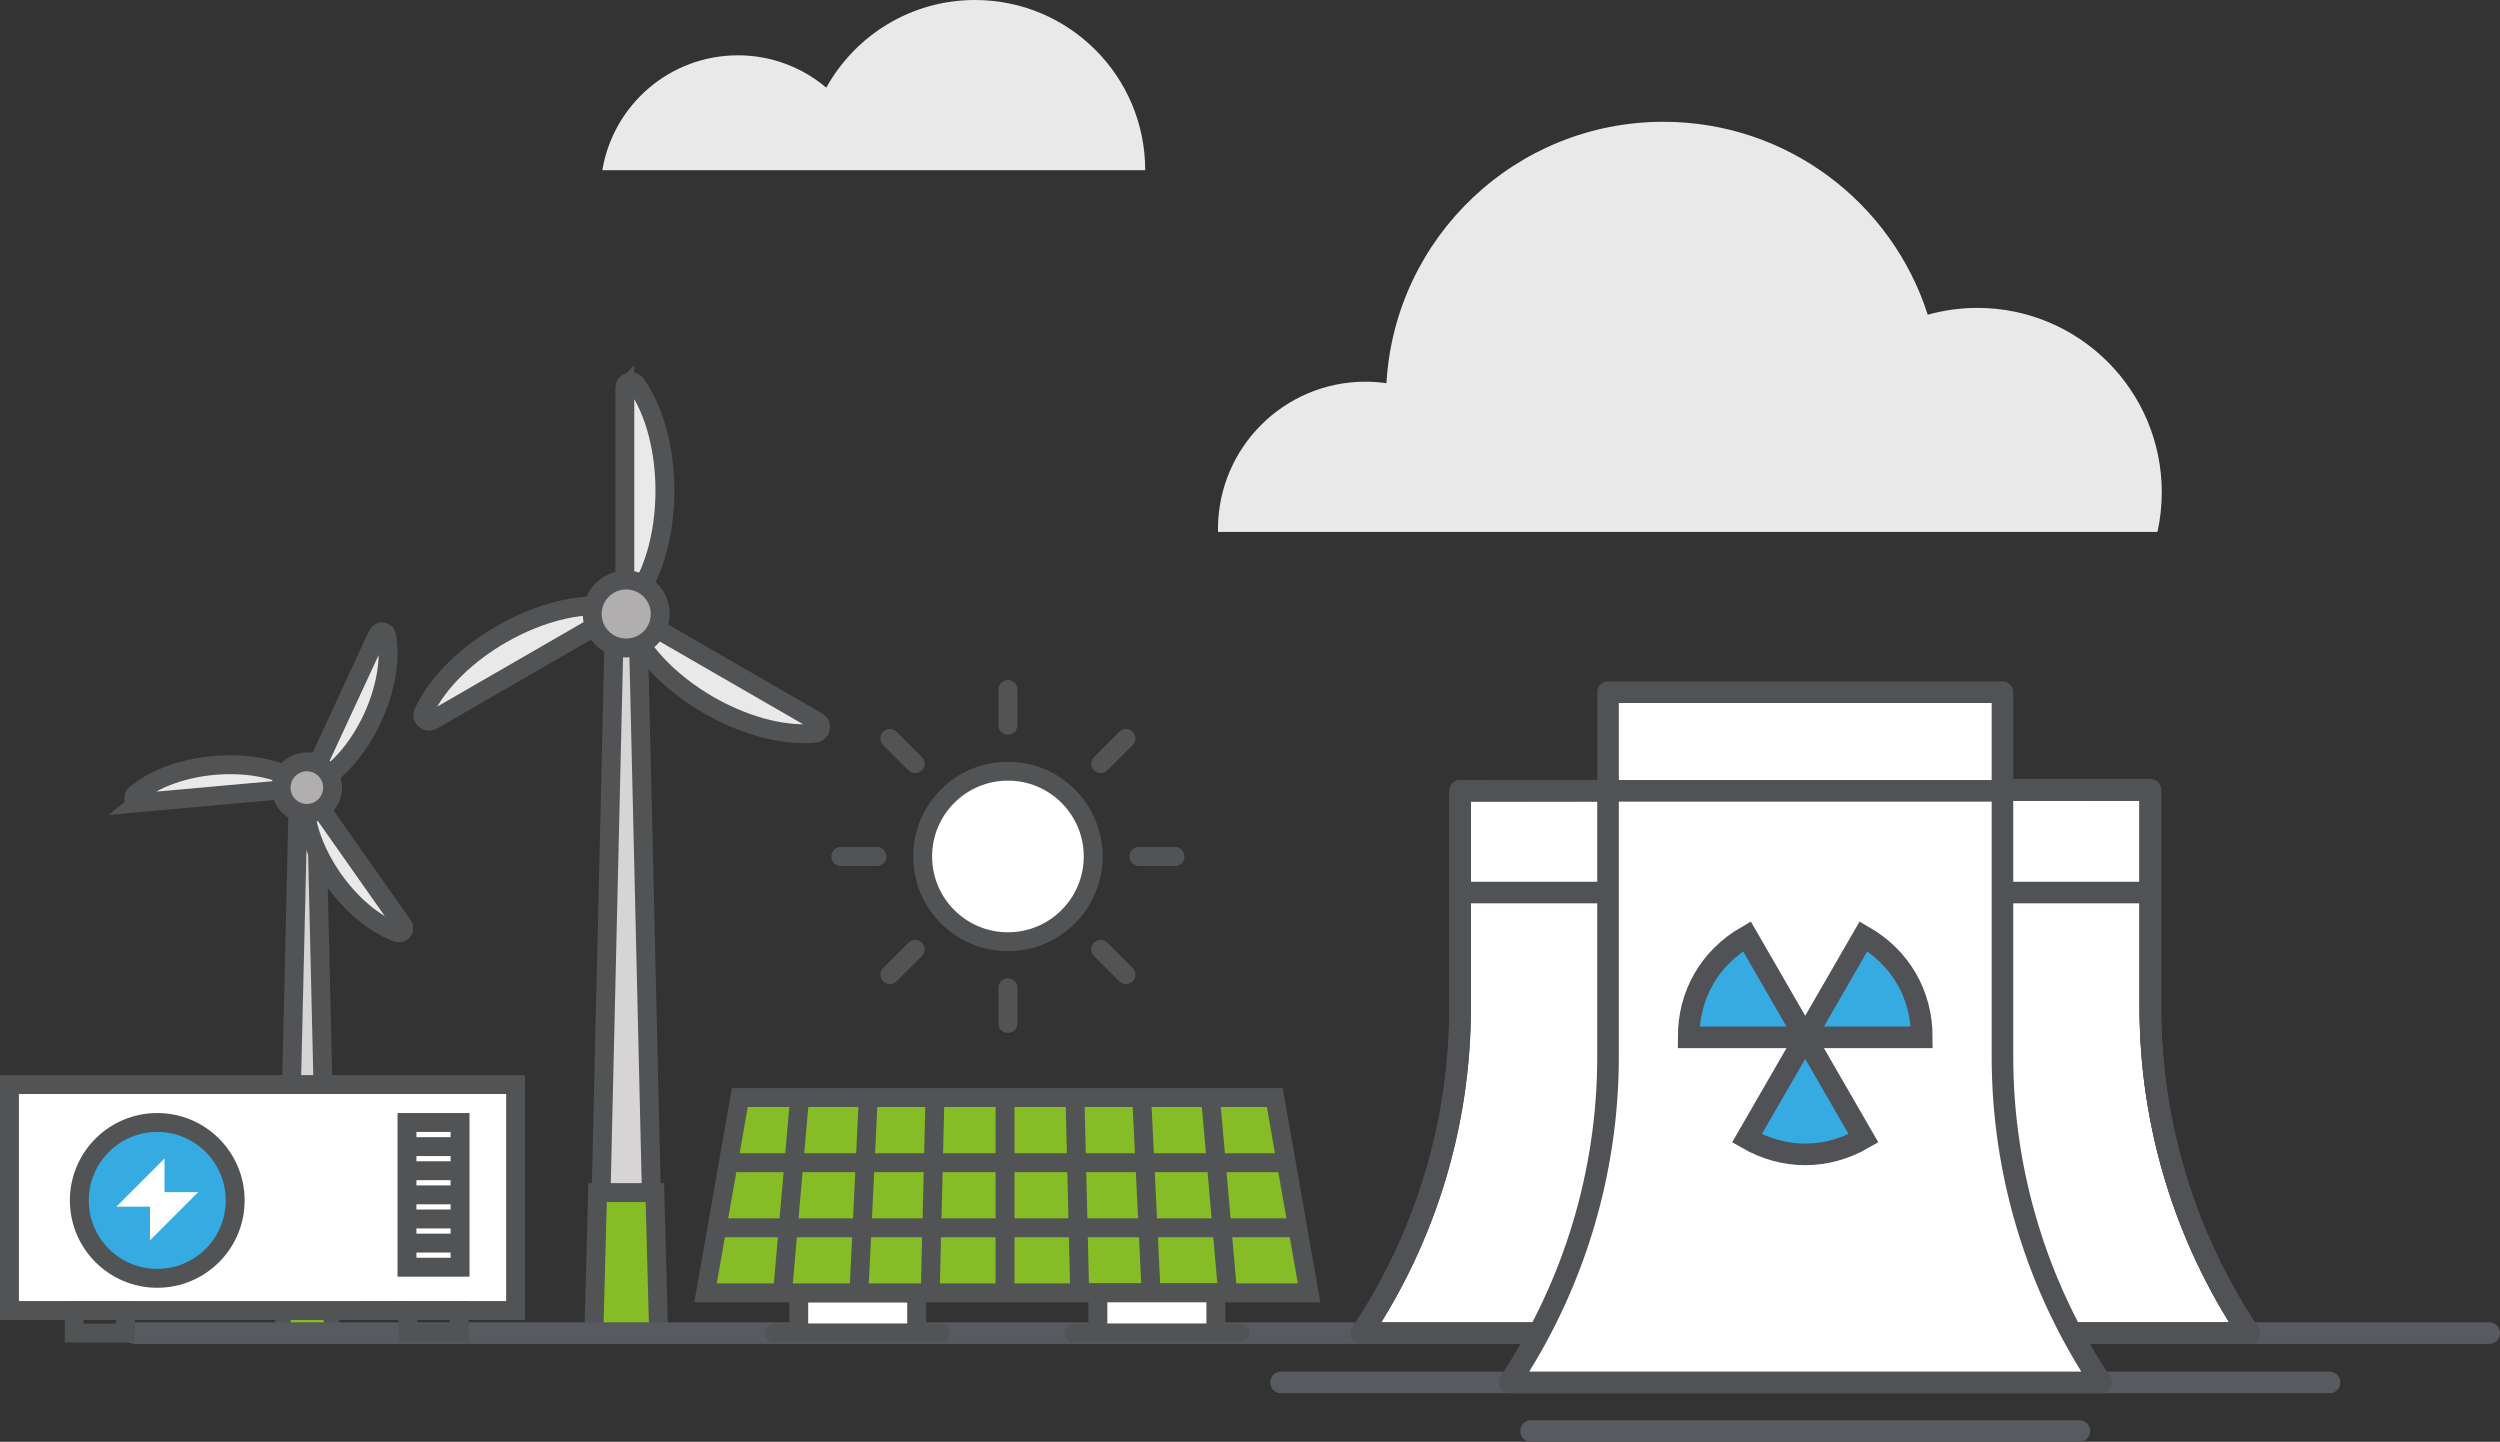 <?xml version="1.0" encoding="UTF-8"?>
<svg xmlns="http://www.w3.org/2000/svg" id="Layer_2" viewBox="0 0 694.87 400.74">
  <rect x="0" y="0" width="694.87" height="400.74" fill="#333333" stroke="none"/>
  <defs>
    <style>.cls-1{fill:#d6d4d5;}.cls-1,.cls-2,.cls-3,.cls-4,.cls-5,.cls-6,.cls-7,.cls-8,.cls-9,.cls-10,.cls-11,.cls-12,.cls-13{stroke-miterlimit:10;}.cls-1,.cls-3,.cls-4,.cls-6,.cls-7,.cls-8,.cls-9,.cls-10,.cls-11,.cls-12{stroke:#515354;}.cls-1,.cls-3,.cls-4,.cls-6,.cls-8,.cls-9,.cls-10,.cls-11,.cls-12{stroke-width:5.25px;}.cls-2,.cls-5,.cls-14,.cls-15{stroke:#505255;}.cls-2,.cls-5,.cls-14,.cls-15,.cls-13{stroke-width:6px;}.cls-2,.cls-14,.cls-9,.cls-10,.cls-13{fill:none;}.cls-3,.cls-7{fill:#86bc25;}.cls-4,.cls-16,.cls-8,.cls-15{fill:#fff;}.cls-5,.cls-12{fill:#35abe2;}.cls-6{fill:#b0aeaf;}.cls-7{stroke-width:4.33px;}.cls-14,.cls-15{stroke-linejoin:round;}.cls-8,.cls-10,.cls-13{stroke-linecap:round;}.cls-17,.cls-11{fill:#eae9ea;}.cls-13{stroke:#575a5e;}</style>
  </defs>
  <g id="Layer_1-2">
    <line class="cls-10" x1="254.38" y1="212.27" x2="247.34" y2="205.24"></line>
    <line class="cls-10" x1="243.7" y1="238.05" x2="233.75" y2="238.05"></line>
    <line class="cls-10" x1="316.6" y1="238.05" x2="326.55" y2="238.05"></line>
    <line class="cls-10" x1="305.93" y1="212.27" x2="312.96" y2="205.24"></line>
    <line class="cls-10" x1="280.15" y1="201.6" x2="280.15" y2="191.65"></line>
    <line class="cls-10" x1="305.93" y1="263.86" x2="312.96" y2="270.89"></line>
    <line class="cls-10" x1="316.6" y1="238.08" x2="326.55" y2="238.08"></line>
    <line class="cls-10" x1="243.7" y1="238.08" x2="233.75" y2="238.08"></line>
    <line class="cls-10" x1="254.38" y1="263.86" x2="247.34" y2="270.89"></line>
    <line class="cls-10" x1="280.15" y1="274.53" x2="280.15" y2="284.48"></line>
    <circle class="cls-8" cx="280.15" cy="238.05" r="23.7"></circle>
    <polygon class="cls-1" points="166.17 370.54 181.95 370.54 177.36 173.41 170.76 173.41 166.17 370.54"></polygon>
    <path class="cls-11" d="M173.67,107.84c0-1.67,2.16-2.39,3.12-1.03,5.65,8,8.02,19.28,8.02,29.57,0,12.01-3.2,25.35-11.14,33.29v-61.83Z"></path>
    <path class="cls-11" d="M120.13,200.25c-1.44.83-3.15-.67-2.45-2.19,4.1-8.89,12.69-16.59,21.6-21.73,10.4-6.01,23.56-9.9,34.4-7l-53.55,30.91Z"></path>
    <path class="cls-11" d="M227.22,200.58c1.44.83.99,3.06-.67,3.22-9.75.9-20.71-2.69-29.62-7.84-10.4-6.01-20.35-15.45-23.26-26.29l53.55,30.91Z"></path>
    <circle class="cls-6" cx="174.06" cy="170.66" r="9.45"></circle>
    <polygon class="cls-3" points="182.02 331.48 183.06 370.54 165.06 370.54 166.1 331.48 182.02 331.48"></polygon>
    <polygon class="cls-1" points="79.42 370.54 91.37 370.54 87.89 221.15 82.9 221.15 79.42 370.54"></polygon>
    <path class="cls-11" d="M38.62,223.1c-1.26.11-1.95-1.47-.99-2.28,5.65-4.81,14.01-7.36,21.77-8.06,9.07-.82,19.35.69,25.88,6.15l-46.67,4.2Z"></path>
    <path class="cls-11" d="M112,257.23c.73,1.03-.29,2.42-1.48,2-6.99-2.49-13.38-8.45-17.87-14.82-5.24-7.44-9.08-17.11-7.62-25.49l26.97,38.31Z"></path>
    <path class="cls-11" d="M104.98,176.38c.53-1.15,2.24-.96,2.47.29,1.34,7.3-.63,15.81-3.9,22.89-3.83,8.26-10.28,16.41-18.26,19.34l19.69-42.51Z"></path>
    <circle class="cls-6" cx="85.29" cy="218.92" r="7.16"></circle>
    <polygon class="cls-7" points="91.43 340.94 92.22 370.54 78.57 370.54 79.36 340.94 91.43 340.94"></polygon>
    <line class="cls-13" x1="37.46" y1="370.54" x2="691.87" y2="370.54"></line>
    <line class="cls-13" x1="356.04" y1="384.24" x2="647.48" y2="384.24"></line>
    <line class="cls-13" x1="425.55" y1="397.74" x2="577.97" y2="397.74"></line>
    <path class="cls-17" d="M205.08,15.37c9.37,0,17.94,3.39,24.58,8.99C237.73,9.84,253.21,0,271.01,0c26.12,0,47.3,21.17,47.3,47.3h-75.55s-19.04,0-19.04,0h-56.3c3.01-18.11,18.71-31.92,37.67-31.92Z"></path>
    <path class="cls-17" d="M338.55,147.84c0-.25-.02-.5-.02-.75,0-22.65,18.36-41,41-41,1.98,0,3.92.15,5.83.42,2.31-40.51,35.89-72.66,76.99-72.66,34.39,0,63.52,22.52,73.46,53.62,4.39-1.22,9.01-1.89,13.79-1.89,28.31,0,51.26,22.95,51.26,51.26,0,3.78-.42,7.46-1.2,11.01h-261.11Z"></path>
    <path class="cls-15" d="M378.43,370.54h0c17.87-26.81,27.41-58.3,27.41-90.52v-60.22l191.84-.25v60.47c0,32.22,9.54,63.71,27.41,90.52h0s-246.66,0-246.66,0Z"></path>
    <path class="cls-15" d="M419.54,384.24c17.87-26.81,27.41-58.3,27.41-90.52v-101.33h109.63v101.33c0,32.22,9.54,63.71,27.41,90.52h-164.44Z"></path>
    <path class="cls-14" d="M426.39,370.54h-47.96c17.87-26.81,27.41-58.3,27.41-90.52v-60.22h41.11"></path>
    <path class="cls-14" d="M575.79,370.54h49.3c-17.87-26.81-27.41-58.3-27.41-90.52v-60.47h-41.11"></path>
    <path class="cls-5" d="M501.76,288.32l16.2-28.07c10.32,5.96,16.2,16.15,16.2,28.07h-32.41Z"></path>
    <path class="cls-5" d="M501.76,288.32h-32.41c0-11.92,5.88-22.11,16.2-28.07l16.2,28.07Z"></path>
    <path class="cls-5" d="M501.76,288.32l16.2,28.07c-10.32,5.96-22.08,5.96-32.41,0l16.2-28.07Z"></path>
    <line class="cls-2" x1="446.95" y1="219.81" x2="556.57" y2="219.81"></line>
    <line class="cls-2" x1="405.84" y1="248.08" x2="446.95" y2="248.08"></line>
    <line class="cls-2" x1="558.27" y1="248.08" x2="597.68" y2="248.08"></line>
    <rect class="cls-4" x="2.63" y="301.45" width="140.68" height="62.81"></rect>
    <circle class="cls-12" cx="43.71" cy="333.65" r="21.66"></circle>
    <polygon class="cls-16" points="55.09 331.36 45.73 331.36 45.73 322 32.33 335.4 41.69 335.4 41.69 344.76 55.09 331.36"></polygon>
    <line class="cls-9" x1="100.15" y1="364.26" x2="112.33" y2="364.26"></line>
    <rect class="cls-9" x="20.62" y="364.26" width="14.26" height="6.28"></rect>
    <rect class="cls-9" x="113.37" y="364.26" width="14.26" height="6.28"></rect>
    <rect class="cls-9" x="113.12" y="311.99" width="14.75" height="40.23"></rect>
    <line class="cls-9" x1="113.12" y1="318.7" x2="127.87" y2="318.7"></line>
    <line class="cls-9" x1="113.12" y1="325.4" x2="127.87" y2="325.4"></line>
    <line class="cls-9" x1="113.12" y1="332.11" x2="127.87" y2="332.11"></line>
    <line class="cls-9" x1="113.12" y1="338.81" x2="127.87" y2="338.81"></line>
    <line class="cls-9" x1="113.12" y1="345.52" x2="127.87" y2="345.52"></line>
    <path class="cls-14" d="M575.79,370.54h49.3c-17.87-26.81-27.41-58.3-27.41-90.52v-60.47h-41.11"></path>
    <line class="cls-3" x1="238.41" y1="305.07" x2="238.41" y2="359.35"></line>
    <line class="cls-3" x1="254.8" y1="305.07" x2="259.56" y2="359.35"></line>
    <line class="cls-3" x1="222.02" y1="305.07" x2="217.25" y2="359.35"></line>
    <line class="cls-3" x1="202.45" y1="323.17" x2="274.36" y2="323.17"></line>
    <line class="cls-3" x1="199.28" y1="341.26" x2="277.53" y2="341.26"></line>
    <rect class="cls-4" x="222.01" y="359.35" width="32.78" height="11.19"></rect>
    <line class="cls-10" x1="215.37" y1="370.54" x2="261.44" y2="370.54"></line>
    <polygon class="cls-3" points="363.86 359.35 354.33 305.07 279.25 305.07 205.63 305.07 196.1 359.35 363.86 359.35"></polygon>
    <line class="cls-3" x1="317.33" y1="305.07" x2="319.96" y2="359.35"></line>
    <line class="cls-3" x1="298.79" y1="305.07" x2="300.1" y2="359.35"></line>
    <line class="cls-3" x1="336.46" y1="305.07" x2="341.22" y2="359.35"></line>
    <line class="cls-3" x1="203.41" y1="323.17" x2="357.51" y2="323.17"></line>
    <line class="cls-3" x1="199.99" y1="341.26" x2="360.68" y2="341.26"></line>
    <rect class="cls-4" x="305.16" y="359.35" width="32.78" height="11.19"></rect>
    <line class="cls-10" x1="298.52" y1="370.54" x2="344.59" y2="370.54"></line>
    <line class="cls-9" x1="279.35" y1="304.87" x2="279.35" y2="358.11"></line>
    <line class="cls-3" x1="241.3" y1="306.06" x2="238.68" y2="360.34"></line>
    <line class="cls-3" x1="259.85" y1="306.06" x2="258.53" y2="360.34"></line>
    <line class="cls-3" x1="222.17" y1="306.06" x2="217.41" y2="360.34"></line>
  </g>
</svg>
